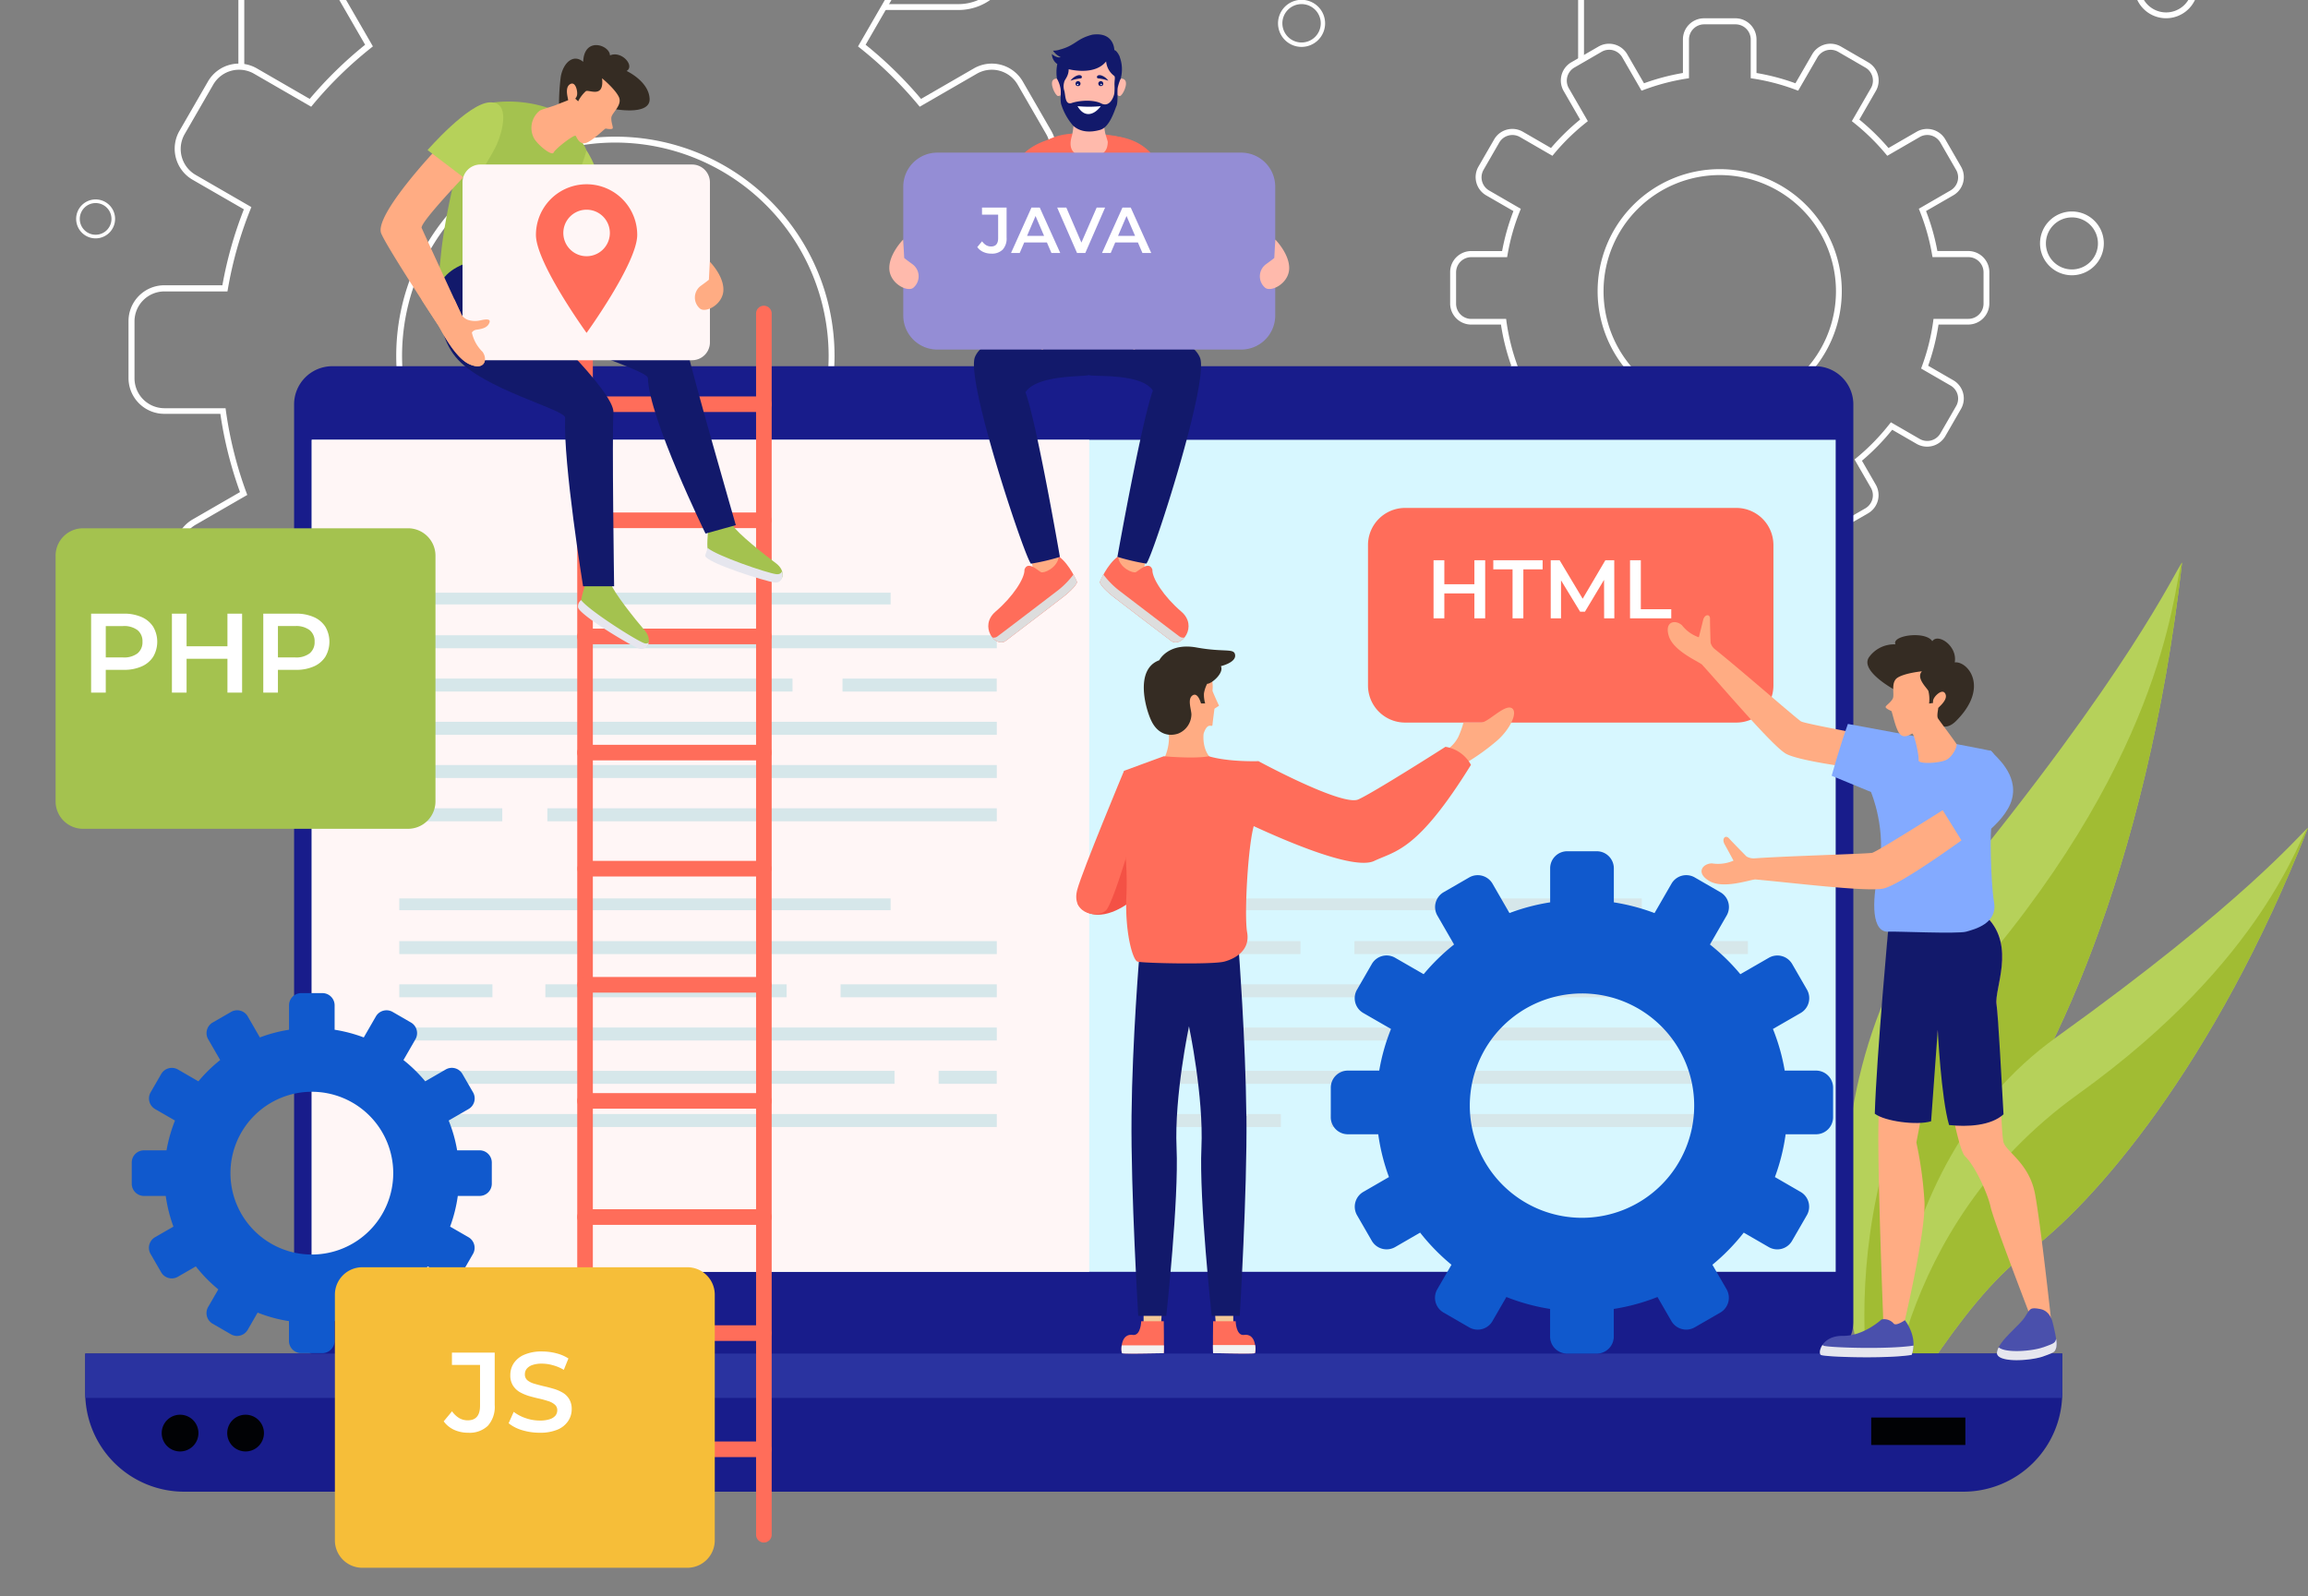 <svg xmlns="http://www.w3.org/2000/svg" xmlns:xlink="http://www.w3.org/1999/xlink" width="535" height="370" viewBox="0 0 535 370">
  <rect x="0" y="0" width="535" height="370" fill="#808080" stroke="none"/>
  <defs>
    <clipPath id="clip-path">
      <rect id="Rectangle_1" data-name="Rectangle 1" width="535" height="370" transform="translate(0 94)" fill="#fff"/>
    </clipPath>
  </defs>
  <g id="csapp" transform="translate(0 -94)" clip-path="url(#clip-path)">
    <path id="Path_30" data-name="Path 30" d="M434.5,423s-24.359-71.52,17.565-122.6,51.919-73.624,53.741-76C497.626,296.6,474.4,343.984,459.64,362.125S434.5,423.013,434.5,423.013Z" fill="#b6d15a"/>
    <path id="Path_31" data-name="Path 31" d="M434.5,423s-14.264-57.369,27.661-108.452,41.823-87.775,43.645-90.146C497.626,296.6,474.4,343.984,459.64,362.125S434.5,423.013,434.5,423.013Z" fill="#a1bc33"/>
    <path id="Path_32" data-name="Path 32" d="M437.193,427.131s-4.13-61.372,39.566-92.734,56.3-46.992,58.228-48.47c-21.606,55.061-49.828,87.443-65.239,98.61S437.193,427.131,437.193,427.131Z" fill="#b6d15a"/>
    <path id="Path_33" data-name="Path 33" d="M437.193,427.131s.841-48.114,44.538-79.488S533.062,287.406,535,285.914c-21.606,55.062-49.828,87.443-65.239,98.611s-32.555,42.593-32.555,42.593Z" fill="#a1bc33"/>
    <path id="Path_34" data-name="Path 34" d="M149.253,287.928H136.048a8.308,8.308,0,0,1-8.3-8.3V267.875a91.751,91.751,0,0,1-18.546-5.062l-5.928,10.263a8.3,8.3,0,0,1-11.332,3.034l-11.434-6.6a8.314,8.314,0,0,1-3.034-11.347l6.042-10.466a93.361,93.361,0,0,1-13.295-13.616l-10.669,6.158A8.3,8.3,0,0,1,48.222,237.2l-6.6-11.435a8.312,8.312,0,0,1,3.034-11.346l10.975-6.336a91.779,91.779,0,0,1-4.551-18.142H38.088a8.307,8.307,0,0,1-8.3-8.3V168.435a8.307,8.307,0,0,1,8.3-8.3H51.549a92.453,92.453,0,0,1,4.984-17.606L44.64,135.671a8.313,8.313,0,0,1-3.034-11.346l6.6-11.436a8.3,8.3,0,0,1,11.332-3.034l12.25,7.076a94.264,94.264,0,0,1,12.849-12.558l-7.176-12.43A8.313,8.313,0,0,1,80.5,80.6l11.434-6.6a8.321,8.321,0,0,1,11.344,3.034l7.279,12.609A92.166,92.166,0,0,1,127.749,85.1V70.462a8.308,8.308,0,0,1,8.3-8.3h13.205a8.308,8.308,0,0,1,8.3,8.3V85.1a92.431,92.431,0,0,1,17.195,4.539l7.279-12.609a8.3,8.3,0,0,1,11.332-3.034l11.434,6.6a8.312,8.312,0,0,1,3.033,11.346l-7.176,12.43A92.8,92.8,0,0,1,213.5,116.931l12.25-7.076a8.3,8.3,0,0,1,11.332,3.034l6.6,11.436a8.312,8.312,0,0,1-3.033,11.346l-11.893,6.859a92.453,92.453,0,0,1,4.984,17.606H247.2a8.307,8.307,0,0,1,8.3,8.3v13.208a8.307,8.307,0,0,1-8.3,8.3H234.212a92.008,92.008,0,0,1-4.551,18.142l10.975,6.336a8.313,8.313,0,0,1,3.034,11.346l-6.6,11.435a8.312,8.312,0,0,1-11.345,3.035l-10.669-6.158a93.36,93.36,0,0,1-13.295,13.616L207.8,258.16a8.314,8.314,0,0,1-3.034,11.347l-11.434,6.6A8.3,8.3,0,0,1,182,273.076l-5.927-10.263a91.76,91.76,0,0,1-18.547,5.062v11.754a8.307,8.307,0,0,1-8.3,8.3ZM108.6,261.118l.548.217a90.734,90.734,0,0,0,19.388,5.29l.573.09v12.927a6.943,6.943,0,0,0,6.935,6.935h13.205a6.942,6.942,0,0,0,6.935-6.935V266.715l.573-.09a90.941,90.941,0,0,0,19.388-5.29l.549-.217,6.513,11.282a6.929,6.929,0,0,0,9.471,2.55l11.434-6.6a6.941,6.941,0,0,0,2.537-9.472l-6.616-11.461.446-.37a91.692,91.692,0,0,0,13.894-14.227l.37-.459,11.689,6.744a6.936,6.936,0,0,0,9.471-2.537l6.6-11.436a6.938,6.938,0,0,0-2.537-9.472L228,208.746l.2-.535a90.816,90.816,0,0,0,4.754-18.983l.077-.586h14.174a6.943,6.943,0,0,0,6.935-6.935V168.5a6.942,6.942,0,0,0-6.935-6.935H232.6l-.1-.561a90.638,90.638,0,0,0-5.226-18.448l-.216-.548,12.912-7.458a6.941,6.941,0,0,0,2.537-9.472l-6.6-11.436a6.93,6.93,0,0,0-9.471-2.549l-13.244,7.649-.37-.446a92.116,92.116,0,0,0-13.473-13.17l-.459-.369,7.763-13.45a6.938,6.938,0,0,0-2.537-9.472l-11.434-6.6a6.931,6.931,0,0,0-9.471,2.55L175.346,91.4l-.535-.2a90.239,90.239,0,0,0-18.037-4.755l-.573-.089v-15.8a6.943,6.943,0,0,0-6.935-6.935H136.06a6.942,6.942,0,0,0-6.934,6.935v15.8l-.574.089a91.093,91.093,0,0,0-18.036,4.755l-.536.2L102.115,77.78a6.93,6.93,0,0,0-9.47-2.55l-11.434,6.6a6.941,6.941,0,0,0-2.537,9.472l7.763,13.45-.459.369A92.09,92.09,0,0,0,72.5,118.295l-.37.446-13.244-7.649a6.93,6.93,0,0,0-9.471,2.549l-6.6,11.436a6.938,6.938,0,0,0,2.537,9.472l12.913,7.458-.217.548A90.7,90.7,0,0,0,52.823,161l-.1.561H38.113a6.942,6.942,0,0,0-6.934,6.935v13.208a6.942,6.942,0,0,0,6.934,6.935H52.288l.076.586a91.194,91.194,0,0,0,4.755,18.983l.2.535-11.969,6.91a6.941,6.941,0,0,0-2.537,9.472l6.6,11.436a6.931,6.931,0,0,0,9.471,2.55L70.58,232.37l.37.459a92.348,92.348,0,0,0,13.894,14.227l.446.37-6.616,11.461a6.938,6.938,0,0,0,2.537,9.472l11.434,6.6a6.931,6.931,0,0,0,9.47-2.55l6.514-11.282Zm34.047-33.835a50.8,50.8,0,1,1,50.8-50.8A50.863,50.863,0,0,1,142.651,227.283Zm0-100.23a49.44,49.44,0,1,0,49.432,49.439A49.5,49.5,0,0,0,142.651,127.053Z" fill="#fff"/>
    <path id="Path_35" data-name="Path 35" d="M402.279,223.229H395a4.891,4.891,0,0,1-4.882-4.883v-6.221a50.911,50.911,0,0,1-9.777-2.665l-3.136,5.431a4.812,4.812,0,0,1-2.957,2.27,4.863,4.863,0,0,1-3.7-.485l-6.3-3.633a4.881,4.881,0,0,1-1.784-6.668l3.2-5.545a50.417,50.417,0,0,1-7-7.178l-5.647,3.264a4.879,4.879,0,0,1-6.666-1.785l-3.633-6.3a4.891,4.891,0,0,1,1.784-6.667l5.826-3.366a51.274,51.274,0,0,1-2.4-9.549h-6.9a4.892,4.892,0,0,1-4.882-4.883v-7.279a4.892,4.892,0,0,1,4.882-4.883h7.164a51.9,51.9,0,0,1,2.626-9.268l-6.323-3.646a4.882,4.882,0,0,1-1.784-6.668l3.633-6.3a4.873,4.873,0,0,1,6.654-1.784l6.526,3.773a51.678,51.678,0,0,1,6.756-6.591l-3.824-6.629a4.875,4.875,0,0,1,1.784-6.655l6.3-3.646a4.873,4.873,0,0,1,6.654,1.785l3.888,6.731a51.178,51.178,0,0,1,9.025-2.384v-7.8A4.891,4.891,0,0,1,395,98.241h7.278a4.891,4.891,0,0,1,4.882,4.883v7.8a50.612,50.612,0,0,1,9.025,2.384l3.888-6.731a4.88,4.88,0,0,1,6.667-1.785l6.3,3.646a4.808,4.808,0,0,1,2.268,2.958,4.858,4.858,0,0,1-.484,3.7L431,121.724a52.523,52.523,0,0,1,6.756,6.591l6.526-3.773a4.873,4.873,0,0,1,6.654,1.784l3.633,6.3a4.876,4.876,0,0,1-1.785,6.655l-6.322,3.646a51.294,51.294,0,0,1,2.626,9.268h7.164a4.892,4.892,0,0,1,4.882,4.883v7.28a4.891,4.891,0,0,1-4.882,4.882h-6.9a51.41,51.41,0,0,1-2.4,9.549l5.825,3.366a4.876,4.876,0,0,1,1.785,6.655l-3.633,6.3a4.875,4.875,0,0,1-6.666,1.785l-5.647-3.263a51.905,51.905,0,0,1-7.011,7.177l3.2,5.546a4.875,4.875,0,0,1-1.784,6.655l-6.3,3.633a4.894,4.894,0,0,1-6.667-1.785l-3.136-5.431a50.347,50.347,0,0,1-9.776,2.665v6.221a4.892,4.892,0,0,1-4.882,4.883Zm-22.523-15.464.548.217a49.613,49.613,0,0,0,10.618,2.893l.573.09v7.381a3.526,3.526,0,0,0,3.519,3.519h7.278a3.525,3.525,0,0,0,3.518-3.519v-7.381l.574-.09A49.836,49.836,0,0,0,417,207.982l.548-.217,3.722,6.438a3.519,3.519,0,0,0,4.806,1.287l6.3-3.633a3.536,3.536,0,0,0,1.644-2.129,3.474,3.474,0,0,0-.357-2.664l-3.773-6.54.446-.37a50.564,50.564,0,0,0,7.61-7.79l.37-.459,6.666,3.851a3.521,3.521,0,0,0,4.806-1.288l3.633-6.3a3.49,3.49,0,0,0-1.288-4.793l-6.819-3.94.2-.535a49.259,49.259,0,0,0,2.6-10.39l.077-.587h8.081a3.525,3.525,0,0,0,3.518-3.518v-7.28a3.524,3.524,0,0,0-3.518-3.518h-8.311l-.1-.561a49.924,49.924,0,0,0-2.855-10.1l-.217-.549,7.342-4.245a3.538,3.538,0,0,0,1.645-2.129,3.486,3.486,0,0,0-.357-2.664l-3.633-6.3a3.538,3.538,0,0,0-2.129-1.645,3.479,3.479,0,0,0-2.664.357l-7.521,4.348-.369-.447a50.7,50.7,0,0,0-7.381-7.215l-.459-.37,4.411-7.637a3.49,3.49,0,0,0-1.288-4.793l-6.3-3.646a3.519,3.519,0,0,0-4.8,1.287l-4.462,7.726-.548-.2a49.516,49.516,0,0,0-9.878-2.6l-.574-.089v-8.975a3.525,3.525,0,0,0-3.518-3.519h-7.279a3.525,3.525,0,0,0-3.518,3.519v8.975l-.573.089a50.4,50.4,0,0,0-9.879,2.6l-.548.2-4.462-7.726a3.533,3.533,0,0,0-2.129-1.644,3.482,3.482,0,0,0-2.664.357l-6.3,3.646a3.51,3.51,0,0,0-1.3,4.793l4.411,7.637-.459.37a50.7,50.7,0,0,0-7.381,7.215l-.369.447-7.521-4.348a3.52,3.52,0,0,0-4.806,1.288l-3.632,6.3a3.52,3.52,0,0,0,1.287,4.806l7.342,4.245-.217.548a49.345,49.345,0,0,0-2.855,10.1l-.1.561h-8.311a3.526,3.526,0,0,0-3.518,3.519v7.279a3.526,3.526,0,0,0,3.518,3.519h8.082l.076.586a50.2,50.2,0,0,0,2.6,10.391l.2.535-6.82,3.939A3.52,3.52,0,0,0,343.9,188.2l3.632,6.3a3.52,3.52,0,0,0,4.806,1.288l6.667-3.85.369.459a50.6,50.6,0,0,0,7.61,7.789l.446.37-3.773,6.54a3.52,3.52,0,0,0,1.288,4.806l6.3,3.634a3.5,3.5,0,0,0,4.792-1.275l3.723-6.438Zm18.89-17.95a28.3,28.3,0,1,1,28.286-28.3A28.334,28.334,0,0,1,398.646,189.815Zm0-55.227a26.938,26.938,0,1,0,26.935,26.937A26.968,26.968,0,0,0,398.646,134.588Z" fill="#fff"/>
    <path id="Path_36" data-name="Path 36" d="M319.552,23.394A7.394,7.394,0,1,1,326.945,16,7.4,7.4,0,0,1,319.552,23.394Zm0-13.412a6.03,6.03,0,1,0,6.029,6.03A6.042,6.042,0,0,0,319.552,9.982Z" fill="#fff"/>
    <path id="Path_37" data-name="Path 37" d="M367.174,107.8h-1.363V76.823A11.382,11.382,0,0,0,354.44,65.452H331.6a12.747,12.747,0,0,1-12.734-12.736V22.705h1.364v30.01A11.381,11.381,0,0,0,331.6,64.088H354.44a12.747,12.747,0,0,1,12.734,12.736Z" fill="#fff"/>
    <path id="Path_38" data-name="Path 38" d="M102.88,24.975a7.394,7.394,0,1,1,7.393-7.394A7.4,7.4,0,0,1,102.88,24.975Zm0-13.412a6.03,6.03,0,1,0,6.029,6.03A6.033,6.033,0,0,0,102.88,11.563Z" fill="#fff"/>
    <path id="Path_39" data-name="Path 39" d="M153.664,47.922a7.394,7.394,0,1,1,7.393-7.394A7.4,7.4,0,0,1,153.664,47.922Zm0-13.412a6.03,6.03,0,1,0,6.029,6.03A6.034,6.034,0,0,0,153.664,34.511Z" fill="#fff"/>
    <path id="Path_40" data-name="Path 40" d="M267.609,14.776A7.394,7.394,0,1,1,275,7.381,7.4,7.4,0,0,1,267.609,14.776Zm0-13.412a6.03,6.03,0,1,0,6.029,6.03A6.034,6.034,0,0,0,267.609,1.364Z" fill="#fff"/>
    <path id="Path_41" data-name="Path 41" d="M301.706,104.871a5.456,5.456,0,1,1,5.456-5.457A5.463,5.463,0,0,1,301.706,104.871Zm0-9.919a4.449,4.449,0,1,0,4.449,4.449A4.462,4.462,0,0,0,301.706,94.952Z" fill="#fff"/>
    <path id="Path_42" data-name="Path 42" d="M7.393,88.4a7.394,7.394,0,1,1,7.393-7.394A7.4,7.4,0,0,1,7.393,88.4Zm0-13.411a6.03,6.03,0,1,0,6.029,6.03A6.033,6.033,0,0,0,7.393,74.988Z" fill="#fff"/>
    <path id="Path_43" data-name="Path 43" d="M502.113,98.229a7.394,7.394,0,1,1,7.393-7.394A7.4,7.4,0,0,1,502.113,98.229Zm0-13.412a6.03,6.03,0,1,0,6.029,6.03A6.033,6.033,0,0,0,502.113,84.817Z" fill="#fff"/>
    <path id="Path_44" data-name="Path 44" d="M480.277,157.816a7.394,7.394,0,1,1,7.394-7.394A7.4,7.4,0,0,1,480.277,157.816Zm0-13.412a6.03,6.03,0,1,0,6.03,6.031A6.034,6.034,0,0,0,480.277,144.4Z" fill="#fff"/>
    <path id="Path_45" data-name="Path 45" d="M22.167,149.262a4.513,4.513,0,1,1,4.512-4.513A4.521,4.521,0,0,1,22.167,149.262Zm0-8.185a3.672,3.672,0,1,0,3.671,3.672A3.673,3.673,0,0,0,22.167,141.077Z" fill="#fff"/>
    <path id="Path_46" data-name="Path 46" d="M56.622,109.383H55.258V78.4A12.747,12.747,0,0,1,67.992,65.668H90.834A11.382,11.382,0,0,0,102.205,54.3V24.286h1.364V54.3A12.747,12.747,0,0,1,90.834,67.032H67.992A11.382,11.382,0,0,0,56.622,78.4Z" fill="#fff"/>
    <path id="Path_47" data-name="Path 47" d="M234.263,54.258a7.394,7.394,0,1,1,7.393-7.394A7.4,7.4,0,0,1,234.263,54.258Zm0-13.412a6.03,6.03,0,1,0,6.029,6.03A6.033,6.033,0,0,0,234.263,40.847Z" fill="#fff"/>
    <path id="Path_48" data-name="Path 48" d="M222.217,96.316H204.7V94.952h17.514a11.382,11.382,0,0,0,11.37-11.372V53.57h1.364V83.58A12.747,12.747,0,0,1,222.217,96.316Z" fill="#fff"/>
    <path id="Path_49" data-name="Path 49" d="M420.75,178.9H77.03a8.86,8.86,0,0,0-8.859,8.86v212.7a8.86,8.86,0,0,0,8.859,8.86H420.75a8.86,8.86,0,0,0,8.859-8.86v-212.7A8.86,8.86,0,0,0,420.75,178.9Z" fill="#181c8b"/>
    <path id="Path_50" data-name="Path 50" d="M425.517,195.96H72.262V388.847H425.517Z" fill="#d7f7ff"/>
    <path id="Path_51" data-name="Path 51" d="M252.491,195.96H72.262V388.847H252.491Z" fill="#fff6f6"/>
    <path id="Path_52" data-name="Path 52" d="M206.449,231.4H92.555v2.728H206.449Z" fill="#d6e7ea"/>
    <path id="Path_53" data-name="Path 53" d="M231.063,241.281H92.555v3.009H231.063Z" fill="#d6e7ea"/>
    <path id="Path_54" data-name="Path 54" d="M183.708,251.314H92.555v3.009h91.153Z" fill="#d6e7ea"/>
    <path id="Path_55" data-name="Path 55" d="M231.05,251.314H195.295v3.009H231.05Z" fill="#d6e7ea"/>
    <path id="Path_56" data-name="Path 56" d="M231.063,261.335H92.555v3.008H231.063Z" fill="#d6e7ea"/>
    <path id="Path_57" data-name="Path 57" d="M231.063,271.355H92.555v3.009H231.063Z" fill="#d6e7ea"/>
    <path id="Path_58" data-name="Path 58" d="M231.063,281.388H126.883V284.4h104.18Z" fill="#d6e7ea"/>
    <path id="Path_59" data-name="Path 59" d="M116.43,281.388H92.555V284.4H116.43Z" fill="#d6e7ea"/>
    <path id="Path_60" data-name="Path 60" d="M206.449,302.283H92.555v2.729H206.449Z" fill="#d6e7ea"/>
    <path id="Path_61" data-name="Path 61" d="M231.063,312.176H92.555v3.009H231.063Z" fill="#d6e7ea"/>
    <path id="Path_62" data-name="Path 62" d="M231.063,322.2H194.849V325.2h36.214Z" fill="#d6e7ea"/>
    <path id="Path_63" data-name="Path 63" d="M114.148,322.2H92.555V325.2h21.593Z" fill="#d6e7ea"/>
    <path id="Path_64" data-name="Path 64" d="M182.344,322.2h-55.92V325.2h55.92Z" fill="#d6e7ea"/>
    <path id="Path_65" data-name="Path 65" d="M231.063,332.217H92.555v3.009H231.063Z" fill="#d6e7ea"/>
    <path id="Path_66" data-name="Path 66" d="M207.354,342.25H92.555v3.009h114.8Z" fill="#d6e7ea"/>
    <path id="Path_67" data-name="Path 67" d="M231.05,342.25H217.577v3.009H231.05Z" fill="#d6e7ea"/>
    <path id="Path_68" data-name="Path 68" d="M231.063,352.271H92.555v3.008H231.063Z" fill="#d6e7ea"/>
    <path id="Path_69" data-name="Path 69" d="M380.571,302.283H266.678v2.729H380.571Z" fill="#d6e7ea"/>
    <path id="Path_70" data-name="Path 70" d="M405.173,312.176H313.956v3.009h91.217Z" fill="#d6e7ea"/>
    <path id="Path_71" data-name="Path 71" d="M301.451,312.176H266.678v3.009h34.773Z" fill="#d6e7ea"/>
    <path id="Path_72" data-name="Path 72" d="M405.186,322.2H266.678V325.2H405.186Z" fill="#d6e7ea"/>
    <path id="Path_73" data-name="Path 73" d="M329.418,332.217h-62.74v3.009h62.74Z" fill="#d6e7ea"/>
    <path id="Path_74" data-name="Path 74" d="M405.173,332.217H341.464v3.009h63.709Z" fill="#d6e7ea"/>
    <path id="Path_75" data-name="Path 75" d="M405.186,342.25H266.678v3.009H405.186Z" fill="#d6e7ea"/>
    <path id="Path_76" data-name="Path 76" d="M405.173,352.271H308.5v3.008h96.673Z" fill="#d6e7ea"/>
    <path id="Path_77" data-name="Path 77" d="M296.913,352.271H266.678v3.008h30.235Z" fill="#d6e7ea"/>
    <path id="Path_78" data-name="Path 78" d="M19.758,407.8H478.034v9.1a22.929,22.929,0,0,1-22.919,22.923H42.677a22.929,22.929,0,0,1-22.919-22.923Z" fill="#181c8b"/>
    <path id="Path_79" data-name="Path 79" d="M477.971,418.079c.025-.4.063-.777.063-1.173v-9.1H19.758v9.1c0,.4.038.778.064,1.173h458.15Z" fill="#2a33a0"/>
    <path id="Path_80" data-name="Path 80" d="M46,426.238a4.257,4.257,0,1,1-4.257-4.258A4.258,4.258,0,0,1,46,426.238Z" fill="#010205"/>
    <path id="Path_81" data-name="Path 81" d="M61.185,426.238a4.257,4.257,0,1,1-4.257-4.258A4.258,4.258,0,0,1,61.185,426.238Z" fill="#010205"/>
    <path id="Path_82" data-name="Path 82" d="M455.574,422.631H433.751v6.361h21.823Z" fill="#010205"/>
    <path id="Path_83" data-name="Path 83" d="M135.614,451.608a1.809,1.809,0,0,1-1.81-1.81V166.689a1.81,1.81,0,1,1,3.62,0V449.8A1.808,1.808,0,0,1,135.614,451.608Z" fill="#ff6d5a"/>
    <path id="Path_84" data-name="Path 84" d="M177.067,451.608a1.809,1.809,0,0,1-1.81-1.81V166.689a1.81,1.81,0,1,1,3.62,0V449.8A1.808,1.808,0,0,1,177.067,451.608Z" fill="#ff6d5a"/>
    <path id="Path_85" data-name="Path 85" d="M177.067,189.521H135.614a1.81,1.81,0,0,1,0-3.62h41.453a1.81,1.81,0,0,1,0,3.62Z" fill="#ff6d5a"/>
    <path id="Path_86" data-name="Path 86" d="M177.067,216.434H135.614a1.811,1.811,0,0,1,0-3.621h41.453a1.811,1.811,0,0,1,0,3.621Z" fill="#ff6d5a"/>
    <path id="Path_87" data-name="Path 87" d="M177.067,243.359H135.614a1.81,1.81,0,0,1,0-3.621h41.453a1.81,1.81,0,0,1,0,3.621Z" fill="#ff6d5a"/>
    <path id="Path_88" data-name="Path 88" d="M177.067,270.284H135.614a1.81,1.81,0,0,1,0-3.62h41.453a1.81,1.81,0,0,1,0,3.62Z" fill="#ff6d5a"/>
    <path id="Path_89" data-name="Path 89" d="M177.067,297.2H135.614a1.811,1.811,0,0,1,0-3.621h41.453a1.811,1.811,0,0,1,0,3.621Z" fill="#ff6d5a"/>
    <path id="Path_90" data-name="Path 90" d="M177.067,324.122H135.614a1.811,1.811,0,0,1,0-3.621h41.453a1.811,1.811,0,0,1,0,3.621Z" fill="#ff6d5a"/>
    <path id="Path_91" data-name="Path 91" d="M177.067,351.034H135.614a1.81,1.81,0,0,1,0-3.62h41.453a1.81,1.81,0,1,1,0,3.62Z" fill="#ff6d5a"/>
    <path id="Path_92" data-name="Path 92" d="M177.067,377.959H135.614a1.81,1.81,0,0,1,0-3.62h41.453a1.81,1.81,0,0,1,0,3.62Z" fill="#ff6d5a"/>
    <path id="Path_93" data-name="Path 93" d="M177.067,404.872H135.614a1.811,1.811,0,0,1,0-3.621h41.453a1.811,1.811,0,0,1,0,3.621Z" fill="#ff6d5a"/>
    <path id="Path_94" data-name="Path 94" d="M177.067,431.8H135.614a1.811,1.811,0,0,1,0-3.621h41.453a1.811,1.811,0,0,1,0,3.621Z" fill="#ff6d5a"/>
    <path id="Path_95" data-name="Path 95" d="M265.493,224.045l-.854,4.9s-6-3.047-6.246-3.926a17.406,17.406,0,0,0,.968-2.461Z" fill="#ffac83"/>
    <path id="Path_96" data-name="Path 96" d="M258.571,232.727s10.554,8.108,12.9,9.854,6.335-3.4,2.345-6.807-6.807-7.726-6.692-9.728c-.752-2.129-3.11.23-3.811.587s-3.863-.995-4.156-3.634c-2.575,1.875-4.219,5.929-4.219,5.929s0,1.019,3.633,3.811Z" fill="#ff6d5a"/>
    <path id="Path_97" data-name="Path 97" d="M273.383,241.536c-2.346-1.734-14.149-10.773-14.149-10.773a20.174,20.174,0,0,1-3.467-3.569,17.987,17.987,0,0,0-.829,1.708s0,1.02,3.633,3.812c0,0,10.554,8.108,12.9,9.855.968.726,2.218.255,3.072-.778A1.327,1.327,0,0,1,273.383,241.536Z" fill="#ddd"/>
    <path id="Path_98" data-name="Path 98" d="M239.119,224.045l.854,4.9s6-3.047,6.246-3.926a17.5,17.5,0,0,1-.969-2.461Z" fill="#ffac83"/>
    <path id="Path_99" data-name="Path 99" d="M246.028,232.727s-10.554,8.108-12.9,9.854-6.335-3.4-2.345-6.807,6.807-7.726,6.692-9.728c.752-2.129,3.11.23,3.811.587s3.863-.995,4.156-3.634c2.575,1.875,4.219,5.929,4.219,5.929s0,1.019-3.633,3.811Z" fill="#ff6d5a"/>
    <path id="Path_100" data-name="Path 100" d="M231.216,241.536c2.346-1.734,14.149-10.773,14.149-10.773a20.174,20.174,0,0,0,3.467-3.569,17.987,17.987,0,0,1,.829,1.708s0,1.02-3.633,3.812c0,0-10.554,8.108-12.9,9.855-.969.726-2.218.255-3.072-.778A1.342,1.342,0,0,0,231.216,241.536Z" fill="#ddd"/>
    <path id="Path_101" data-name="Path 101" d="M278.15,176.9c-2.243-5.316-12.428-5.227-12.428-5.227l-13.269.625-.1.6c-.064-.369-.1-.6-.1-.6l-13.27-.625s-10.733-.242-12.976,5.074,11.6,46.686,12.976,47.935a50.794,50.794,0,0,0,6.705-1.568s-5.316-30.826-7.98-38.182c2.664-4.067,13.295-3.544,14.545-3.952a.312.312,0,0,0,.1-.077c.038.026.063.064.1.077,1.249.408,12.135-.5,14.786,3.57-2.664,7.343-8.222,38.551-8.222,38.551a50.857,50.857,0,0,0,6.7,1.569C267.111,223.42,280.406,182.217,278.15,176.9Z" fill="#12196b"/>
    <path id="Path_102" data-name="Path 102" d="M234.135,137.481s-6.807,14.266-2.027,25.523,9.624,12.048,9.624,12.048l1.593-9.817s-10.949-5.89-2.829-21.864C239.348,137.214,234.135,137.481,234.135,137.481Z" fill="#ffac83"/>
    <path id="Path_103" data-name="Path 103" d="M270.336,137.481s6.807,14.266,2.027,25.523-9.624,12.048-9.624,12.048l-1.593-9.817s10.949-5.89,2.829-21.864C265.123,137.214,270.336,137.481,270.336,137.481Z" fill="#ffac83"/>
    <path id="Path_104" data-name="Path 104" d="M230.553,141.561s6.3,1.466,8.936,5.24a82.567,82.567,0,0,1,8.578-21.265s-10.3.1-13.154,7.751a36.726,36.726,0,0,1-4.36,8.261Z" fill="#ff6d5a"/>
    <path id="Path_105" data-name="Path 105" d="M273.37,141.561s-6.3,1.466-8.935,5.24a82.548,82.548,0,0,0-8.579-21.265s8.528-.931,12.53,6.183c3.3,5.877,5,9.829,5,9.829Z" fill="#ff6d5a"/>
    <path id="Path_106" data-name="Path 106" d="M251.917,125.039s-10.465-1.339-12.39,5.571,1.733,30.125,1.733,30.125h20.931s4.8-20.525,2.779-30.329C263.912,125.039,255.562,125.077,251.917,125.039Z" fill="#ff6d5a"/>
    <path id="Path_107" data-name="Path 107" d="M248.692,119.2a16.8,16.8,0,0,1-.217,6.3c-.5,1.593-1.032,4.768,3.722,4.793,3.812.026,4.513-1.453,4.589-3.365,0-.179-.433-1.454-.6-2.078a22.87,22.87,0,0,1-.357-5.75c-2.014-.115-7.163.089-7.163.089Z" fill="#ffbaac"/>
    <path id="Path_108" data-name="Path 108" d="M259.336,113.412c0,4.717-3.111,8.542-6.96,8.542s-6.96-3.825-6.96-8.542,3.11-8.542,6.96-8.542S259.336,108.695,259.336,113.412Z" fill="#ffbaac"/>
    <path id="Path_109" data-name="Path 109" d="M258.9,113.017s.714-1.313,1.746-.561-.42,3.773-1.07,3.812-.995-1.007-.956-1.262.28-2,.28-2Z" fill="#ffbaac"/>
    <path id="Path_110" data-name="Path 110" d="M245.951,113.017s-.714-1.313-1.746-.561.421,3.773,1.071,3.812.994-1.007.956-1.262-.281-2-.281-2Z" fill="#ffbaac"/>
    <path id="Path_111" data-name="Path 111" d="M255.741,113.387a.51.51,0,0,1-.446.56.575.575,0,1,1,.446-.56Z" fill="#12196b"/>
    <path id="Path_112" data-name="Path 112" d="M255.423,113.616a.155.155,0,1,1-.153-.178A.162.162,0,0,1,255.423,113.616Z" fill="#fff"/>
    <path id="Path_113" data-name="Path 113" d="M256.9,112.711a3.173,3.173,0,0,0-1.733-1.262c-1.02-.191-1.046.624-.676.714a9.34,9.34,0,0,1,2.4.548Z" fill="#12196b"/>
    <path id="Path_114" data-name="Path 114" d="M249.317,113.387a.51.51,0,0,0,.446.56.575.575,0,1,0-.446-.56Z" fill="#12196b"/>
    <path id="Path_115" data-name="Path 115" d="M249.648,113.616a.155.155,0,1,0,.153-.178A.162.162,0,0,0,249.648,113.616Z" fill="#fff"/>
    <path id="Path_116" data-name="Path 116" d="M248.157,112.711a3.173,3.173,0,0,1,1.733-1.262c1.02-.191,1.046.624.676.714a9.34,9.34,0,0,0-2.4.548Z" fill="#12196b"/>
    <path id="Path_117" data-name="Path 117" d="M259.565,107.14c-.714-1.517-1.262-1.53-1.262-1.53s0-4.284-5.1-3.57c-3.734.956-3.824,2.461-7.52,3.455a4.343,4.343,0,0,1-1.606.242,4.4,4.4,0,0,0,1.8,1.517c-.982.281-2.052-.739-2.052-.739a2.912,2.912,0,0,0,1.262,2.333,9.491,9.491,0,0,0-.077,3.4,7.14,7.14,0,0,1,.829,2.307c.165,1.161-.115,2.155.114,3.506a13.883,13.883,0,0,0,2.779,5.049c1.67,1.555,3.99,1.644,6.259,1.007s3.352-4.539,3.8-5.533.114-3.493.318-4.335a10.506,10.506,0,0,1,.676-2.027,8.27,8.27,0,0,0-.255-5.086Zm-1.147,5.176a11.338,11.338,0,0,0-.077,1.3,13.95,13.95,0,0,1-.038,2.053c-.2,1.058-1.172,3.263-3.046,2.307s-5.188-.663-6.82-.1-1.428-1.938-1.746-2.868a3.4,3.4,0,0,1,0-2c.076-.561,1.032-1.326,1.032-2.958,1.8.408,6.361,1.084,8.681-1.81a4.651,4.651,0,0,0,1.874,3.353l.114.153A2.747,2.747,0,0,1,258.418,112.316Z" fill="#12196b"/>
    <path id="Path_118" data-name="Path 118" d="M249.775,118.613a28.34,28.34,0,0,0,5.392,0C253.74,120.551,251.445,121.507,249.775,118.613Z" fill="#fff"/>
    <path id="Path_119" data-name="Path 119" d="M287.71,129.386H217.271a7.891,7.891,0,0,0-7.891,7.892v29.87a7.891,7.891,0,0,0,7.891,7.891H287.71a7.89,7.89,0,0,0,7.89-7.891v-29.87A7.89,7.89,0,0,0,287.71,129.386Z" fill="#948dd5"/>
    <path id="Path_120" data-name="Path 120" d="M229.78,152.8a4.451,4.451,0,0,1-1.864-.391,3.53,3.53,0,0,1-1.382-1.127l1.112-1.338a3.191,3.191,0,0,0,.947.9,2.263,2.263,0,0,0,1.142.3q1.638,0,1.638-1.939v-5.44h-3.742v-1.639h5.7v6.974a3.778,3.778,0,0,1-.917,2.781A3.529,3.529,0,0,1,229.78,152.8Zm4.58-.151,4.734-10.521h1.924l4.749,10.521h-2.044l-4.073-9.484h.782l-4.058,9.484Zm2.179-2.435.526-1.533h5.681l.526,1.533Zm13.12,2.435-4.6-10.521h2.119l4.1,9.514h-1.217l4.148-9.514h1.954l-4.584,10.521Zm5.793,0,4.734-10.521h1.924l4.749,10.521h-2.044l-4.073-9.484h.782l-4.058,9.484Zm2.179-2.435.526-1.533h5.681l.526,1.533Z" fill="#fff"/>
    <path id="Path_121" data-name="Path 121" d="M400.6,62.823a14.061,14.061,0,0,1-5-.872,12.471,12.471,0,0,1-3.992-2.516,11.775,11.775,0,0,1-2.617-3.858,12.885,12.885,0,0,1,0-9.662,11.2,11.2,0,0,1,2.65-3.825,11.761,11.761,0,0,1,3.993-2.516,14.266,14.266,0,0,1,10.266.1,10.28,10.28,0,0,1,4.026,2.919l-2.818,2.65a8.412,8.412,0,0,0-6.274-2.751,9.226,9.226,0,0,0-3.389.6,7.749,7.749,0,0,0-4.4,4.328,9.435,9.435,0,0,0,0,6.643,7.749,7.749,0,0,0,4.4,4.328,9.226,9.226,0,0,0,3.389.6,8.647,8.647,0,0,0,3.422-.671,8.539,8.539,0,0,0,2.852-2.114l2.818,2.684a10.744,10.744,0,0,1-4.026,2.919A13.49,13.49,0,0,1,400.6,62.823Zm18.439-4.529V43.2h3.59v15.1ZM413.1,52.423V49.068h15.467v3.355Zm25.761,5.871V43.2h3.59v15.1Zm-5.939-5.871V49.068h15.467v3.355Z" fill="#fff"/>
    <path id="Path_122" data-name="Path 122" d="M295.6,149.516s3.314,3.315,3.237,6.744-4.142,5.52-5.545,4.475a3.478,3.478,0,0,1,.153-5.469c1.581-1.135,1.938-1.466,1.938-1.466l.229-4.284Z" fill="#ffbaac"/>
    <path id="Path_123" data-name="Path 123" d="M209.381,149.516s-3.315,3.315-3.238,6.744,4.143,5.52,5.545,4.475a3.478,3.478,0,0,0-.153-5.469c-1.581-1.135-1.938-1.466-1.938-1.466l-.229-4.284Z" fill="#ffbaac"/>
    <path id="Path_124" data-name="Path 124" d="M402.483,211.755H325.709a8.606,8.606,0,0,0-8.605,8.6v32.561a8.606,8.606,0,0,0,8.605,8.6h76.774a8.6,8.6,0,0,0,8.6-8.6V220.36A8.6,8.6,0,0,0,402.483,211.755Z" fill="#ff6d5a"/>
    <path id="Path_125" data-name="Path 125" d="M341.769,223.878h2.5v13.475h-2.5ZM334.8,237.353h-2.5V223.878h2.5Zm7.161-5.775h-7.373v-2.136h7.373Zm8.654,5.775V226H346.15v-2.118h11.434V226h-4.466v11.357Zm8.847,0V223.878h2.059l5.891,9.837h-1.078l5.794-9.837h2.06l.019,13.475H371.84l-.019-9.759h.5l-4.928,8.219h-1.117l-5.005-8.219h.578v9.759Zm18.385,0V223.878h2.5v11.358H387.4v2.117Z" fill="#fff"/>
    <path id="Path_126" data-name="Path 126" d="M269.9,269.749a11.173,11.173,0,0,0,1.058-5.24c4.55-.382,8.043-.459,8.043-.459s-.535,3.952,2.052,6.068c-5.086,2.359-11.153-.382-11.153-.382Z" fill="#ffac83"/>
    <path id="Path_127" data-name="Path 127" d="M277.717,246.827a5.861,5.861,0,0,1,2.88,3.493,8.219,8.219,0,0,1,.459,3.8c.077.382,1.517,3.493,1.517,3.493l-1.058.688s-.382,2.882-.459,3.723-1.058-.9-2.052,2.053c-3.034,2.575-8.043.459-8.043.459a51.894,51.894,0,0,1-2.881-10.327c-.688-4.857,4.4-10.556,9.637-7.356Z" fill="#ffac83"/>
    <path id="Path_128" data-name="Path 128" d="M268.717,247.069s2.053-4.156,8.655-2.958,8.77.051,8.936,1.785-3.3,2.537-3.3,2.537c.8,1.594-2.218,4.156-3.187,4.092a7.43,7.43,0,0,0-.739,2.219,7.068,7.068,0,0,0,.28,2.333h-.969s-.688-2.678-1.937-1.874-.344,3.136-.281,4.385a4.883,4.883,0,0,1-3.021,4.462c-2.205.778-4.78.153-6.258-2.919S263.083,249.121,268.717,247.069Z" fill="#352c23"/>
    <path id="Path_129" data-name="Path 129" d="M281.63,398.332l.332,4.513h3.913v-5.062Z" fill="#f2c897"/>
    <path id="Path_130" data-name="Path 130" d="M281.2,400.308s-.089,6.234,0,7.394c3.786.064,9.522.178,9.7,0s.523-4.794-2.689-4.207c-1.708.038-1.785-3.187-1.785-3.187Z" fill="#ff6d5a"/>
    <path id="Path_131" data-name="Path 131" d="M281.159,405.828c0,.854.012,1.555.038,1.874,3.786.064,9.522.178,9.7,0a4.469,4.469,0,0,0,.039-1.874Z" fill="#f2f2f2"/>
    <path id="Path_132" data-name="Path 132" d="M269.317,398.332l-.331,4.513h-3.9v-5.062Z" fill="#f2c897"/>
    <path id="Path_133" data-name="Path 133" d="M269.763,400.308s.089,6.234,0,7.394c-3.786.064-9.522.178-9.7,0s-.523-4.794,2.689-4.207c1.708.038,1.785-3.187,1.785-3.187Z" fill="#ff6d5a"/>
    <path id="Path_134" data-name="Path 134" d="M260.025,405.892a4.468,4.468,0,0,0,.038,1.823c.178.178,5.914.063,9.7,0,.026-.306.038-.995.038-1.823Z" fill="#f2f2f2"/>
    <path id="Path_135" data-name="Path 135" d="M288.909,352.73C288.73,334.971,287.124,314,287.124,314H275.6l-11.472,1.275s-1.657,19.7-1.836,37.456,1.555,46.328,1.555,46.328h6.5s2.932-26.938,2.384-38.921,2.881-28.2,2.881-28.2,3.429,16.216,2.88,28.2,2.384,38.921,2.384,38.921h6.5s1.734-28.582,1.555-46.328Z" fill="#12196b"/>
    <path id="Path_136" data-name="Path 136" d="M249.827,303.635s11.153-13.629,23.428-19.48c2.346.7,3.225,3.824,2.932,4.194s-15.067,15.337-15.067,15.337S253.74,309.091,249.827,303.635Z" fill="#f45145"/>
    <path id="Path_137" data-name="Path 137" d="M269.789,269.328s7.049.637,10.426,0c4.666,1.377,11.5,1.135,11.5,1.135s-.93,12.876-.841,14.253c-1.555,4.028-2.511,21.417-1.785,25.446s-2.562,6.043-5.3,6.77-19.032.369-20.128,0-2.932-6.77-2.562-15.2a67.835,67.835,0,0,0-.943-14.878s.675-12.225.395-14.151c5.953-2.192,9.242-3.391,9.242-3.391Z" fill="#ff6d5a"/>
    <path id="Path_138" data-name="Path 138" d="M260.547,272.719s-9.65,23.126-10.835,27.537c-1.594,5.916,5.392,6.834,6.909,4.488s4.321-11.678,4.321-11.678,3.543-17.223-.383-20.347Z" fill="#ff6d5a"/>
    <path id="Path_139" data-name="Path 139" d="M335.932,267.416a7.823,7.823,0,0,0,2.1-2.563,21.612,21.612,0,0,0,1.211-3.353s2.562.026,4.015.026c1.619,0,5.3-4.067,7.011-3.43s.115,4.552-3.072,7.458a51.53,51.53,0,0,1-7.623,5.47l-3.645-3.583Z" fill="#ffac83"/>
    <path id="Path_140" data-name="Path 140" d="M291.713,270.463s19.439,10.543,23.148,8.873,20.2-12.2,20.2-12.2a8.181,8.181,0,0,1,5.914,4.182c-12.4,20-17.412,19.888-22.421,22.272s-22.626-5.622-28.426-8.287c-3.378-7.356,1.568-14.839,1.568-14.839Z" fill="#ff6d5a"/>
    <path id="Path_141" data-name="Path 141" d="M129.229,144.761s-2.932-14.266.357-18.052,7.023,2.754,8.107,5.431,2.919,10.607,2.919,10.607Z" fill="#b6d15a"/>
    <path id="Path_142" data-name="Path 142" d="M164.129,217.212s-.433,3.722.1,5.341,13.066,5.9,15.309,6.171,2.677-2.448.268-4.195-9.178-7.177-9.84-8.643S164.129,217.212,164.129,217.212Z" fill="#a4c24f"/>
    <path id="Path_143" data-name="Path 143" d="M181.287,226.365c-.153.523-.6.842-1.39.74-2.077-.255-13.83-4.259-15.908-6.107.038.586-.612,1.53-.484,1.938.535,1.606,13.843,5.839,16.074,6.106,1.517.179,2.154-1.351,1.7-2.677Z" fill="#e6e6ee"/>
    <path id="Path_144" data-name="Path 144" d="M113.448,154.3s-2.907,7.432,4.971,13.016,31.714,12.367,31.765,14.317c.23,9.23,13.359,36.066,13.359,36.066l7.024-1.951s-10.185-35.364-11.179-40.285-33.41-21.061-33.41-21.061l-4.882-3.455s-5.94-1.058-7.648,3.366Z" fill="#12196b"/>
    <path id="Path_145" data-name="Path 145" d="M128.222,119.429a29.216,29.216,0,0,0-13.576-1.708c-6.972,1.02-11.561,27.282-12.3,34.09l-.726,6.808s-.14,2.32,8.132-2.473a20.22,20.22,0,0,1,16.214-1.773s9.841-23.495,9.917-25.4-7.66-9.561-7.66-9.561Z" fill="#a4c24f"/>
    <path id="Path_146" data-name="Path 146" d="M142.154,119.238s8.63,1.708,8.426-2.358-5.329-6.426-5.329-6.426c1.989-1.185-1.185-4.793-3.862-3.608,0-2.358-5.978-4.5-6.208,1.492-2.281-1.963-4.639.23-5.2,3.48a52.956,52.956,0,0,0-.37,8.5Z" fill="#352c23"/>
    <path id="Path_147" data-name="Path 147" d="M139.579,112.163s3.021,2.473,3.888,4.347-1.683,3.672-1.759,4.768.471,2.18.306,2.486-1.4.089-1.607.038-2.868,2.716-4.461,3.3-2.218-1.186-2.5-1.606-4.7,2.957-5.112,3.875-3.9-1.937-4.627-3.467a5.118,5.118,0,0,1,1.415-6.26c.408-.268,3.238-1.058,3.888-1.351s2.562-.982,2.677-1.071-.893-2.767.369-3.646,1.785,1.3,1.734,2.154a1.673,1.673,0,0,1-.446,1.135l.675.625a8.172,8.172,0,0,1,1.785-2.359c.752-.421,4.27,1.772,3.76-2.958Z" fill="#ffac83"/>
    <path id="Path_148" data-name="Path 148" d="M135.7,229.438s-1.249,3.544-1.083,5.227,11.434,8.656,13.55,9.421,3.161-1.8,1.2-4.029-7.355-9.039-7.674-10.619S135.7,229.438,135.7,229.438Z" fill="#a4c24f"/>
    <path id="Path_149" data-name="Path 149" d="M149.267,243.079c-1.963-.7-12.785-7.586-14.557-9.957a1.823,1.823,0,0,0-.714,1.657c.166,1.683,12.046,8.848,14.175,9.6a1.669,1.669,0,0,0,2.179-1.39,1.05,1.05,0,0,1-1.07.09Z" fill="#e6e6ee"/>
    <path id="Path_150" data-name="Path 150" d="M102.983,158.287s-3.467,10.977,2.626,18.46,25.468,12.15,25.392,14.1c-.459,10.569,4.155,39.075,4.155,39.075h7.2s-.523-35.212-.153-40.222-19.668-23.547-19.668-23.547l-.472-12.6s-14.06-1.3-19.057,4.729Z" fill="#12196b"/>
    <path id="Path_151" data-name="Path 151" d="M111.344,168.27a5.232,5.232,0,0,1-2.625-.039c-.1-.025-.2-.063-.306-.089A3.086,3.086,0,0,1,107,167.007c-.038-.051-8.834-19.174-9.255-20.155-.5-1.2,10.72-12.876,10.72-12.876l-7.394-5.291s-14.429,15.273-12.7,19.442c1.4,3.378,13.244,21.341,13.244,21.341.713,1.109,3.8,7.5,7.278,9s4.207-1.185,2.957-2.919a8.879,8.879,0,0,1-2.473-4.475,1.531,1.531,0,0,1,1.007-.637c.765-.128,2.231-.268,2.843-1.224s.344-1.5-1.9-.943Z" fill="#ffac83"/>
    <path id="Path_152" data-name="Path 152" d="M99.12,128.774s9.344-10.747,14.34-11.04,2.932,6.948,1.772,9.6-5.557,9.5-5.557,9.5l-10.568-8.044Z" fill="#b6d15a"/>
    <path id="Path_153" data-name="Path 153" d="M160.42,132.14H111.357a4.143,4.143,0,0,0-4.143,4.143v37.086a4.143,4.143,0,0,0,4.143,4.143H160.42a4.143,4.143,0,0,0,4.143-4.143V136.283A4.143,4.143,0,0,0,160.42,132.14Z" fill="#fff6f6"/>
    <path id="Path_154" data-name="Path 154" d="M147.711,148.458c0,6.476-11.74,22.718-11.74,22.718s-11.74-16.229-11.74-22.718a11.74,11.74,0,1,1,23.48,0Z" fill="#ff6d5a"/>
    <path id="Path_155" data-name="Path 155" d="M135.972,153.4a5.393,5.393,0,1,0-5.392-5.393A5.393,5.393,0,0,0,135.972,153.4Z" fill="#fff6f6"/>
    <path id="Path_156" data-name="Path 156" d="M164.55,154.692s3.212,3.213,3.136,6.54-4.028,5.367-5.392,4.335a3.362,3.362,0,0,1,.153-5.3c1.53-1.109,1.874-1.415,1.874-1.415l.216-4.156Z" fill="#ffac83"/>
    <path id="Path_157" data-name="Path 157" d="M111.344,168.269a5.239,5.239,0,0,1-2.626-.038c-.1-.025-.2-.064-.305-.089A3.081,3.081,0,0,1,107,167.007c0-.012-.676-1.453-1.645-3.556H97.692c2.205,3.416,3.926,6.03,3.926,6.03.714,1.109,3.8,7.5,7.279,9s4.206-1.185,2.957-2.919a8.879,8.879,0,0,1-2.473-4.475,1.529,1.529,0,0,1,1.007-.638c.765-.127,2.231-.267,2.843-1.223s.344-1.492-1.9-.944Z" fill="#ffac83"/>
    <path id="Path_158" data-name="Path 158" d="M420.979,342.2H413.7a47.112,47.112,0,0,0-2.728-9.65l6.437-3.71a3.971,3.971,0,0,0,1.453-5.406l-3.429-5.941a3.97,3.97,0,0,0-5.4-1.453l-6.616,3.812a47.309,47.309,0,0,0-7.049-6.884l3.875-6.719a3.952,3.952,0,0,0-1.453-5.4l-5.94-3.43a3.951,3.951,0,0,0-5.4,1.454l-3.926,6.807a47.565,47.565,0,0,0-9.433-2.486V295.3a3.955,3.955,0,0,0-3.951-3.952h-6.858a3.955,3.955,0,0,0-3.952,3.952v7.891a47.573,47.573,0,0,0-9.432,2.486l-3.926-6.807a3.971,3.971,0,0,0-5.4-1.454l-5.94,3.43a3.97,3.97,0,0,0-1.453,5.4l3.875,6.719a47.942,47.942,0,0,0-7.049,6.884l-6.616-3.812a3.951,3.951,0,0,0-5.4,1.453l-3.429,5.941A3.951,3.951,0,0,0,316,328.839l6.437,3.71a47.052,47.052,0,0,0-2.728,9.65h-7.278a3.955,3.955,0,0,0-3.952,3.952v6.859a3.955,3.955,0,0,0,3.952,3.952h7.049a47.528,47.528,0,0,0,2.485,9.919l-5.952,3.442a3.971,3.971,0,0,0-1.454,5.4l3.429,5.941a3.971,3.971,0,0,0,5.4,1.454l5.8-3.353a48.357,48.357,0,0,0,7.266,7.445l-3.289,5.686a3.952,3.952,0,0,0,1.453,5.4l5.94,3.43a3.951,3.951,0,0,0,5.4-1.454l3.225-5.584a47.386,47.386,0,0,0,10.133,2.767v6.4a3.955,3.955,0,0,0,3.952,3.952h6.858a3.955,3.955,0,0,0,3.951-3.952v-6.4a47.38,47.38,0,0,0,10.134-2.767l3.225,5.584a3.971,3.971,0,0,0,5.4,1.454l5.94-3.43a3.972,3.972,0,0,0,1.453-5.4l-3.289-5.686a47.781,47.781,0,0,0,7.266-7.445l5.8,3.353a3.952,3.952,0,0,0,5.4-1.454l3.428-5.941a3.95,3.95,0,0,0-1.453-5.4l-5.952-3.442a46.914,46.914,0,0,0,2.485-9.919h7.049a3.955,3.955,0,0,0,3.952-3.952v-6.859A3.955,3.955,0,0,0,420.979,342.2Zm-54.263,34.128a26.007,26.007,0,1,1,26-26.007A26,26,0,0,1,366.716,376.327Z" fill="#1059cd"/>
    <path id="Path_159" data-name="Path 159" d="M437.856,307.651s-2.243,34.74-2.434,47.476,1.211,47.182,1.211,47.182h4.4s5.431-22.654,5.061-29.768a90.125,90.125,0,0,0-1.874-13.666l4.959-26.122s4.117,27.256,6.322,29.309,5.2,8.427,5.94,11.792,9.484,26.02,9.484,26.02h4.512s-2.383-21.9-3.7-29.016-6.552-9.74-7.3-11.983-1.071-28.468-1.645-32.025,4.449-13.348-2.1-20.079-22.842.892-22.842.892Z" fill="#ffac83"/>
    <path id="Path_160" data-name="Path 160" d="M464.421,352.322c-.37-6.4-1.237-23.075-1.619-25.472-.561-3.557,4.448-13.348-2.1-20.079s-22.842.892-22.842.892S435,338.694,434.58,352.194c2.32,1.772,9.726,2.754,13.053,1.76l1.542-21.189s.765,15.694,2.626,22.056c4.3.471,9.688.178,12.62-2.486Z" fill="#12196b"/>
    <path id="Path_161" data-name="Path 161" d="M417.525,261.271c-.892-.5-14.226-12.15-19.949-16.714,0,0-.089-.076-.14-.114a2.874,2.874,0,0,1-.918-1.454s-.153-4.334-.127-5.52-1.262-1.122-1.607.293c-.2.855-.65,2.639-.994,3.978a8.411,8.411,0,0,1-3.9-2.779c-1.5-1.364-4.118-.969-3.06,2.486s6.718,5.813,7.687,6.616c5.264,5.788,16.456,19.021,19.5,20.691,3.747,2.053,22.026,4.093,22.026,4.093l1.045-7.65s-18.495-3.34-19.566-3.939Z" fill="#ffac83"/>
    <path id="Path_162" data-name="Path 162" d="M428.347,261.832s28.974,5.316,32.773,6.157.981,17.976.56,17.7-.293,12.583.549,17.5-4.487,6.235-6.45,6.8-16.431-.115-17.974,0c-3.926.28-3.938-6.745-2.409-13.769,2.129-9.689-1.7-18.613-1.7-18.613l-9.114-3.761S426.524,266.88,428.347,261.832Z" fill="#83aaff"/>
    <path id="Path_163" data-name="Path 163" d="M439.462,254.081s-8.578-4.526-6.169-7.79a7.168,7.168,0,0,1,6.08-2.906c-.994-2.091,6.973-3.188,8.541-.727,1.3-1.951,5.876,1.084,5.2,4.908,2.983-.357,8.184,5.775.255,13.628-2.345,2.321-4.117.727-4.117.727l-9.8-7.84Z" fill="#352c23"/>
    <path id="Path_164" data-name="Path 164" d="M445.517,249.631s-3.875.37-5.621,1.454-.638,3.977-1.173,4.921-1.593,1.542-1.632,1.887,1.109.854,1.313.93.88,3.838,1.874,5.2,2.5.242,2.957.051,1.657,5.176,1.5,6.17,5.252.714,6.667-.217,2.32-3.059,2.129-3.506-3.9-5.341-4.283-5.941.089-2.256.025-2.4,2.269-1.811,1.708-3.226-2.2.09-2.625.829a1.65,1.65,0,0,0-.268,1.186l-.918.14A8.072,8.072,0,0,0,447,254.17c-.4-.765-2.907-3.009-1.492-4.539Z" fill="#ffac83"/>
    <path id="Path_165" data-name="Path 165" d="M436.161,399.9a2.9,2.9,0,0,1,2.843.994c.637.536,2.549-.829,2.549-.829s3.136,3.825,1.568,8.032c-5.9.956-20.331.485-21.058,0s.242-4.462,5.112-4.4,8.973-3.812,8.973-3.812Z" fill="#4a50ac"/>
    <path id="Path_166" data-name="Path 166" d="M422.611,405.943a.832.832,0,0,1-.127-.166c-.714,1.02-.765,2.091-.408,2.333.726.484,15.156.956,21.058,0a7.015,7.015,0,0,0,.42-2.155C437.589,406.886,423.325,406.414,422.611,405.943Z" fill="#e6e6ee"/>
    <path id="Path_167" data-name="Path 167" d="M475.842,400.728s-.459-2.792-2.894-3.25-2.345-.09-3.607,1.9-5.953,5.38-6.437,8.032,7.788,2.078,10.682,1.045,2.7-1.045,3.072-2.129S475.842,400.728,475.842,400.728Z" fill="#4a50ac"/>
    <path id="Path_168" data-name="Path 168" d="M473.586,406.351c-2.422.879-8.643,1.415-10.287,0a3.505,3.505,0,0,0-.383,1.07c-.484,2.652,7.789,2.079,10.682,1.046s2.7-1.046,3.072-2.129a5.607,5.607,0,0,0-.051-1.938c-.293.918-.28.982-3.021,1.963Z" fill="#e6e6ee"/>
    <path id="Path_169" data-name="Path 169" d="M434.058,291.7c-1.046.255-19.631.739-27.291,1.288a1.446,1.446,0,0,0-.192.012,3.227,3.227,0,0,1-1.746-.459s-3.2-3.238-4.028-4.168-1.772.038-1.032,1.364c.446.8,1.376,2.5,2.065,3.786a8.982,8.982,0,0,1-5,.637c-2.129.026-3.863,2.18-.6,4.093s9.33-.293,10.643-.37c8.184.727,26.246,2.97,29.79,2.091,4.359-1.084,19.91-12.519,19.91-12.519l-4.627-6.655s-16.66,10.581-17.922,10.887Z" fill="#ffac83"/>
    <path id="Path_170" data-name="Path 170" d="M449.3,280.19s7.954-8.784,9.891-10.492,2.091-2.078,2.613-1.313,6.17,5.061,4.551,10.951S455.7,290.491,455.7,290.491l-6.4-10.314Z" fill="#83aaff"/>
    <path id="Path_171" data-name="Path 171" d="M111.191,360.685h-5.226a33.09,33.09,0,0,0-1.963-6.91l4.614-2.664a2.832,2.832,0,0,0,1.033-3.876l-2.46-4.258a2.832,2.832,0,0,0-3.875-1.033l-4.742,2.741a34.215,34.215,0,0,0-5.048-4.933l2.779-4.819a2.849,2.849,0,0,0-1.032-3.876l-4.257-2.46a2.848,2.848,0,0,0-3.875,1.032l-2.817,4.883a34.227,34.227,0,0,0-6.756-1.785v-5.66a2.832,2.832,0,0,0-2.83-2.83H69.827a2.831,2.831,0,0,0-2.83,2.83v5.66a33.994,33.994,0,0,0-6.756,1.785l-2.817-4.883A2.83,2.83,0,0,0,53.55,328.6l-4.258,2.46a2.832,2.832,0,0,0-1.032,3.876l2.779,4.819a34.219,34.219,0,0,0-5.048,4.933l-4.742-2.741a2.849,2.849,0,0,0-3.875,1.033l-2.46,4.258a2.849,2.849,0,0,0,1.033,3.876l4.614,2.664a34.936,34.936,0,0,0-1.963,6.91H33.371a2.832,2.832,0,0,0-2.83,2.83v4.908a2.832,2.832,0,0,0,2.83,2.831h5.048a34.009,34.009,0,0,0,1.785,7.113l-4.27,2.461A2.831,2.831,0,0,0,34.9,384.7l2.46,4.258a2.83,2.83,0,0,0,3.875,1.033l4.156-2.4a34.333,34.333,0,0,0,5.213,5.329l-2.358,4.08a2.848,2.848,0,0,0,1.033,3.875l4.257,2.461a2.847,2.847,0,0,0,3.875-1.033l2.307-4a33.025,33.025,0,0,0,7.266,1.976v4.59a2.832,2.832,0,0,0,2.83,2.83h4.908a2.832,2.832,0,0,0,2.83-2.83v-4.59a34.528,34.528,0,0,0,7.266-1.976l2.307,4A2.83,2.83,0,0,0,91,403.342l4.257-2.461a2.831,2.831,0,0,0,1.033-3.875l-2.358-4.08a34.917,34.917,0,0,0,5.214-5.329l4.156,2.4a2.847,2.847,0,0,0,3.875-1.033l2.46-4.258a2.847,2.847,0,0,0-1.032-3.875l-4.271-2.461a33.953,33.953,0,0,0,1.785-7.113h5.048A2.832,2.832,0,0,0,114,368.423v-4.908a2.831,2.831,0,0,0-2.829-2.83Zm-38.9,24.159a18.868,18.868,0,1,1,18.865-18.868A18.873,18.873,0,0,1,72.288,384.844Z" fill="#1059cd"/>
    <path id="Path_172" data-name="Path 172" d="M159.324,387.789H83.99a6.361,6.361,0,0,0-6.361,6.361V451.1a6.361,6.361,0,0,0,6.361,6.362h75.334a6.36,6.36,0,0,0,6.36-6.362V394.15A6.36,6.36,0,0,0,159.324,387.789Z" fill="#f6be39"/>
    <path id="Path_173" data-name="Path 173" d="M108.5,426.156a7.732,7.732,0,0,1-3.244-.68,6.165,6.165,0,0,1-2.407-1.962l1.936-2.329a5.563,5.563,0,0,0,1.648,1.57,3.939,3.939,0,0,0,1.989.523q2.85,0,2.851-3.374v-9.47h-6.514v-2.852h9.915V419.72a6.581,6.581,0,0,1-1.6,4.84A6.14,6.14,0,0,1,108.5,426.156Zm16.621,0a13.94,13.94,0,0,1-4.108-.6,9.107,9.107,0,0,1-3.113-1.6l1.178-2.642a9.517,9.517,0,0,0,2.72,1.439,9.862,9.862,0,0,0,3.323.575,7.153,7.153,0,0,0,2.328-.313,2.839,2.839,0,0,0,1.308-.838,1.977,1.977,0,0,0,.418-1.229,1.641,1.641,0,0,0-.6-1.334A4.171,4.171,0,0,0,127,418.8a21.686,21.686,0,0,0-2.119-.576q-1.151-.261-2.328-.6a11.164,11.164,0,0,1-2.119-.916,4.747,4.747,0,0,1-1.543-1.517,4.39,4.39,0,0,1-.6-2.407,4.949,4.949,0,0,1,.785-2.721,5.476,5.476,0,0,1,2.433-1.988,9.954,9.954,0,0,1,4.159-.758,13.034,13.034,0,0,1,3.27.418,9.463,9.463,0,0,1,2.825,1.2l-1.072,2.643a9.724,9.724,0,0,0-2.538-1.073,9.312,9.312,0,0,0-2.511-.366,6.537,6.537,0,0,0-2.3.34,2.9,2.9,0,0,0-1.282.889,2.106,2.106,0,0,0-.393,1.256,1.751,1.751,0,0,0,.576,1.36,4.423,4.423,0,0,0,1.543.785q.969.288,2.146.576,1.176.261,2.328.6a9.346,9.346,0,0,1,2.119.89,4.212,4.212,0,0,1,1.543,1.491,4.344,4.344,0,0,1,.6,2.38,4.916,4.916,0,0,1-.811,2.721,5.5,5.5,0,0,1-2.433,1.988A10.262,10.262,0,0,1,125.118,426.156Z" fill="#fff"/>
    <path id="Path_174" data-name="Path 174" d="M94.582,216.472H19.248a6.361,6.361,0,0,0-6.361,6.362v56.948a6.362,6.362,0,0,0,6.361,6.362H94.582a6.362,6.362,0,0,0,6.361-6.362V222.834A6.361,6.361,0,0,0,94.582,216.472Z" fill="#a4c24f"/>
    <path id="Path_175" data-name="Path 175" d="M21.121,254.578V236.266h7.534a9.989,9.989,0,0,1,4.16.785,6.041,6.041,0,0,1,2.694,2.249,6.9,6.9,0,0,1,0,6.959,6.043,6.043,0,0,1-2.694,2.25,10.006,10.006,0,0,1-4.16.784H23l1.517-1.6v6.88Zm3.4-6.514L23,246.416H28.5a5.158,5.158,0,0,0,3.375-.942,3.328,3.328,0,0,0,1.151-2.694,3.283,3.283,0,0,0-1.151-2.695,5.158,5.158,0,0,0-3.375-.942H23l1.517-1.674Zm28.2-11.8h3.4v18.312h-3.4Zm-9.47,18.312h-3.4V236.266h3.4Zm9.732-7.848H42.96v-2.9H52.979Zm8.046,7.848V236.266h7.534a9.989,9.989,0,0,1,4.159.785,6.041,6.041,0,0,1,2.695,2.249,6.9,6.9,0,0,1,0,6.959,6.043,6.043,0,0,1-2.695,2.25,10.005,10.005,0,0,1-4.159.784H62.908l1.517-1.6v6.88Zm3.4-6.514-1.517-1.648H68.4a5.158,5.158,0,0,0,3.375-.942,3.328,3.328,0,0,0,1.151-2.694,3.283,3.283,0,0,0-1.151-2.695,5.158,5.158,0,0,0-3.375-.942H62.908l1.517-1.674Z" fill="#fff"/>
  </g>
</svg>
